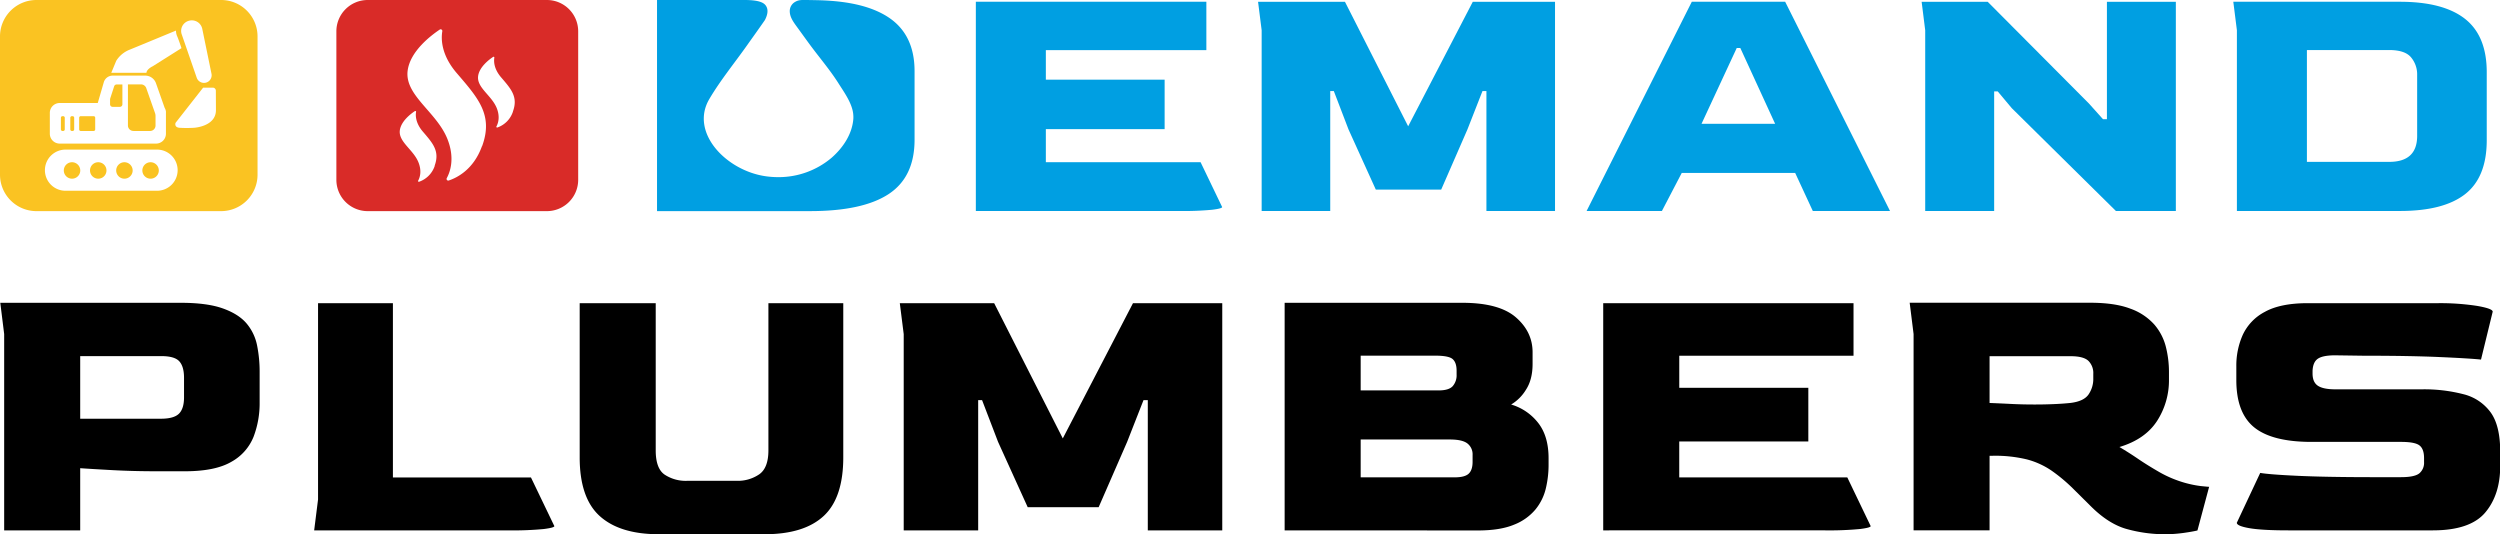 <?xml version="1.0" encoding="UTF-8"?> <svg xmlns="http://www.w3.org/2000/svg" viewBox="0 0 1133.41 242.2"><defs><style>.a{fill:#009fe2;}.b{fill:#fac322;}.c{fill:#d92b28;}</style></defs><title>Asset 2demand-plumbers-black</title><path class="a" d="M442.41,95.65V.8H546.92V22.74H474.15V36.13H528V58.55H474.15v15h70.16l9.77,20.32c0,.43-1.46.84-4.39,1.21a135.93,135.93,0,0,1-15.14.57Z"></path><polygon class="a" points="571.99 95.65 571.99 13.71 570.36 0.81 609.75 0.81 638.41 57.26 667.71 0.81 704.99 0.81 704.99 95.65 673.89 95.65 673.89 41.29 672.1 41.29 665.27 58.71 653.38 85.97 623.75 85.97 611.38 58.71 604.71 41.29 603.08 41.29 603.08 95.65 571.99 95.65"></polygon><path class="a" d="M719.31,95.65,767,.8h42.33l47.53,94.85h-35l-8-17.26H762.45l-9,17.26Zm52.1-39.52h33.37L789,21.77h-1.63Z"></path><polygon class="a" points="872.82 95.65 872.82 13.71 871.2 0.81 901.15 0.81 947.06 46.94 953.41 54.03 955.2 54.03 955.2 0.81 986.45 0.81 986.45 95.65 959.27 95.65 912.06 49.03 905.71 41.45 904.08 41.45 904.08 95.65 872.82 95.65"></polygon><path d="M1.89,240.45v-89L.13,137.28H82q11.85,0,19,2.54t10.79,6.83a22.07,22.07,0,0,1,4.77,10,60.18,60.18,0,0,1,1.15,12v13.83a42.54,42.54,0,0,1-2.74,15.5,22.48,22.48,0,0,1-10.08,11.39q-7.33,4.29-21.12,4.29H71.54q-11.13,0-20.77-.53t-14.41-.87v28.2Zm34.47-50.62H73q5.82,0,8.13-2.28c1.53-1.51,2.3-4,2.3-7.35v-8.94q0-5.07-2.13-7.44t-8.13-2.37H36.36Z"></path><path d="M142.43,240.45l1.76-14v-89h33.94v79h62.58l10.61,22.07q0,.71-4.77,1.32a149.05,149.05,0,0,1-16.44.61Z"></path><path d="M298.69,242.2q-17.67,0-26.78-8.23t-9.1-26.63V137.46h34.47v66.73q0,8.24,4.06,11a17.33,17.33,0,0,0,10.08,2.8h22.8a17.19,17.19,0,0,0,9.9-2.89q4.25-2.89,4.25-10.95V137.46h33.94v69.88q0,18.39-8.93,26.63T346.6,242.2Z"></path><polygon points="409.71 240.45 409.71 151.47 407.94 137.46 450.72 137.46 481.83 198.76 513.65 137.46 554.13 137.46 554.13 240.45 520.37 240.45 520.37 181.42 518.42 181.42 511 200.34 498.09 229.94 465.92 229.94 452.49 200.34 445.24 181.42 443.47 181.42 443.47 240.45 409.71 240.45"></polygon><path d="M582.41,240.45V137.28H663q16.62,0,24.22,6.57t7.6,15.85V165q0,7.18-3.09,11.82a19.54,19.54,0,0,1-6.63,6.57,24.25,24.25,0,0,1,12.37,8.49q4.6,6,4.6,15.86v3.15a46.06,46.06,0,0,1-1.24,10.51,23.67,23.67,0,0,1-4.68,9.54,24,24,0,0,1-9.72,6.92q-6.29,2.63-16.36,2.63ZM616.88,177h35.36q4.59,0,6.36-1.92a7.49,7.49,0,0,0,1.77-5.26v-1.75q0-3.68-1.77-5.25c-1.18-1.06-3.83-1.58-8-1.58H616.88Zm0,39.41h42.61q4.59,0,6.36-1.66t1.77-5.34v-3.16a6.24,6.24,0,0,0-2.3-5.16q-2.3-1.84-8-1.84H616.88Z"></path><path d="M726.84,240.45v-103H840.32v23.82h-79v14.54h58.51v24.34H761.31v16.29H837.5l10.6,22.07q0,.71-4.77,1.32a148.8,148.8,0,0,1-16.44.61Z"></path><path d="M980.5,242.2A64.7,64.7,0,0,1,964.77,240q-8.65-2.19-17.15-10.77l-7.42-7.36A75,75,0,0,0,930,213.3a36,36,0,0,0-11-5,61.08,61.08,0,0,0-15.56-1.67H902v33.81H867.55v-89l-1.77-14.19h81.84q11.31,0,18.3,2.72a26.32,26.32,0,0,1,10.78,7.18,24.68,24.68,0,0,1,5.22,10.07,46.51,46.51,0,0,1,1.41,11.39V172a33.88,33.88,0,0,1-5.39,18.83q-5.4,8.33-17.06,11.83,4.43,2.63,8.4,5.34t9.1,5.69a51.85,51.85,0,0,0,10.88,4.82,49.21,49.21,0,0,0,8.39,1.84c2.24.23,3.54.35,3.89.35l-5.3,19.79q-2.13.53-6.45,1.14a67.84,67.84,0,0,1-9.29.61m-58-58.85q4.43,0,8.58-.18c2.76-.11,5.27-.29,7.51-.52,4-.47,6.74-1.72,8.22-3.77a12.39,12.39,0,0,0,2.21-7.44v-1.93a7.82,7.82,0,0,0-2.21-5.95c-1.48-1.4-4.16-2.11-8-2.11H902v21.2c2.94.12,6.18.26,9.72.44s7.13.26,10.78.26"></path><path d="M1037.42,240.45q-12,0-17.68-1t-5.65-2.45l10.61-22.6q4,.71,16.79,1.31t33.06.62h14c4.12,0,6.89-.59,8.31-1.75a6.22,6.22,0,0,0,2.12-5.08V207.7c0-2.81-.71-4.73-2.12-5.79s-4.19-1.57-8.31-1.57H1048q-17.87,0-26-6.57t-8.13-21.46V166a34.09,34.09,0,0,1,2.92-14.19,22.44,22.44,0,0,1,10-10.42q7.07-3.94,19.44-3.94H1105a110,110,0,0,1,17.94,1.22c4.78.82,7.16,1.7,7.16,2.63l-5.3,21.72q-4.95-.53-18.65-1.14t-34.74-.61l-12.73-.18q-5.48,0-7.77,1.49t-2.48,5.52v1.23q0,4,2.48,5.6t8,1.58h38.89a71.12,71.12,0,0,1,19.27,2.27,21.65,21.65,0,0,1,12.2,8.32q4.24,6,4.24,17.78v6.31q0,13.14-6.81,21.19T1103,240.45Z"></path><path class="a" d="M1014.13,95.65V13.71L1012.5.8H1088q19.7,0,29.55,7.75t9.85,24.19V63.55q0,16.77-9.77,24.44T1088,95.65Zm31.74-22.26h37.28q12.52,0,12.7-11.45V34a12,12,0,0,0-2.77-8q-2.77-3.32-9.93-3.31h-37.28Z"></path><path class="a" d="M402.78,7.85c-7.78-5.13-18-7-27.73-7.58C372,.08,369,.06,365.92,0c-2,0-3.74-.18-5.45.87a4.74,4.74,0,0,0-2.42,4.2c0,2.68,1.67,4.94,3.28,7.15,1.88,2.57,3.72,5.15,5.61,7.72,4.35,5.93,9.23,11.58,13.15,17.76,2.25,3.55,5,7.4,6.2,11.42a13.42,13.42,0,0,1,.58,4.78c-.51,6.67-4.42,12.88-9.88,17.65a37.15,37.15,0,0,1-24.19,8.76,39.85,39.85,0,0,1-5.35-.36c-18.08-2.42-34.82-19.8-25.9-35,4.93-8.4,11.43-16.35,17.14-24.41,2.93-4.14,5.28-7.38,8.11-11.48,1.06-2.07,1.84-4.68.26-6.69C345-.31,338.3,0,334.21,0H297.87V95.71h69.37q23.89,0,35.64-7.73t11.75-24.65V32.25q0-16.59-11.85-24.4"></path><path class="b" d="M32.59,59.38h.32a.71.71,0,0,0,.72-.71V53.38a.71.71,0,0,0-.72-.71h-.32a.71.71,0,0,0-.72.71v5.29a.71.71,0,0,0,.72.71"></path><path class="b" d="M28.33,59.38h.31a.71.71,0,0,0,.72-.71V53.38a.71.71,0,0,0-.72-.71h-.31a.71.71,0,0,0-.72.71v5.29a.71.71,0,0,0,.72.71"></path><path class="b" d="M36.61,59.38h5.83a.71.71,0,0,0,.72-.71V53.38a.71.71,0,0,0-.72-.71H36.61a.71.71,0,0,0-.72.71v5.29a.71.71,0,0,0,.72.71"></path><path class="b" d="M60.55,59.38h7.38A2.48,2.48,0,0,0,70.51,57V52.59a4,4,0,0,0-.22-1.32l-4-11.38a2.57,2.57,0,0,0-2.46-1.64H58V57a2.48,2.48,0,0,0,2.58,2.36"></path><path class="b" d="M51.05,48.44h3.29a1.14,1.14,0,0,0,1.15-1.14v-9H52.87a1.15,1.15,0,0,0-1.1.79L50,44.53a2.31,2.31,0,0,0-.1.64V47.3a1.15,1.15,0,0,0,1.15,1.14"></path><path class="b" d="M32.62,73.55a3.73,3.73,0,1,0,3.77,3.73,3.75,3.75,0,0,0-3.77-3.73"></path><path class="b" d="M56.38,73.55a3.73,3.73,0,1,0,3.76,3.73,3.75,3.75,0,0,0-3.76-3.73"></path><path class="b" d="M100.17,0H16.6A16.52,16.52,0,0,0,0,16.44V79.27A16.53,16.53,0,0,0,16.6,95.72h83.57a16.53,16.53,0,0,0,16.59-16.45V16.44A16.52,16.52,0,0,0,100.17,0M85.7,9.4a4.83,4.83,0,0,1,6,3.67l4.19,20.4a3.46,3.46,0,0,1-2.52,4,3.49,3.49,0,0,1-4.18-2.22L82.38,15.56A4.76,4.76,0,0,1,85.7,9.4m-33,18.16a12.53,12.53,0,0,1,6-5c4.27-1.74,21.08-8.7,21.08-8.7a6.65,6.65,0,0,0,.5,2.49c.5,1,2,5.47,2,5.47l-13,8.2s-2.76,1.25-2.89,3H50.44ZM22.59,51.16a4.48,4.48,0,0,1,4.5-4.46H44.32l2.74-9.42a4.19,4.19,0,0,1,4-3H65.82a5.18,5.18,0,0,1,4.9,3.46L74.65,48.9a4.23,4.23,0,0,1,.58,1.64l0,.14h0a3.87,3.87,0,0,1,0,.48v9.48a4.48,4.48,0,0,1-4.5,4.46H27.09a4.48,4.48,0,0,1-4.5-4.46Zm48.3,35.32H30a9.33,9.33,0,1,1,0-18.65h40.9a9.33,9.33,0,1,1,0,18.65m27-36.55c0,7.46-9.91,8-9.91,8a54.29,54.29,0,0,1-6.65,0c-2.51-.25-1.75-2.24-1.75-2.24L92.09,39.74h4.33a1.38,1.38,0,0,1,1.44,1.39Z"></path><path class="b" d="M68.25,73.55A3.73,3.73,0,1,0,72,77.28a3.75,3.75,0,0,0-3.77-3.73"></path><path class="b" d="M44.5,73.55a3.73,3.73,0,1,0,3.77,3.73,3.74,3.74,0,0,0-3.77-3.73"></path><path class="c" d="M247.86,0h-81.1A14.2,14.2,0,0,0,152.5,14.13V81.59a14.2,14.2,0,0,0,14.26,14.13h81.1a14.2,14.2,0,0,0,14.27-14.13V14.13A14.2,14.2,0,0,0,247.86,0M197.12,75.13A11.43,11.43,0,0,1,190,82.4a.35.35,0,0,1-.42-.5c.71-1.3,1.79-4.26.08-8.42-2.34-5.7-9.07-9.18-8.39-14.4.55-4.15,5-7.5,6.81-8.7a.35.35,0,0,1,.55.35c-.26,1.51-.32,4.92,3,8.85,4.54,5.3,7.86,8.88,5.42,15.55m21.45-8.84C214.66,77,207,80.66,203.45,81.83a.75.75,0,0,1-.9-1.07c1.52-2.78,3.83-9.1.19-18-5-12.18-19.38-19.61-17.92-30.76,1.16-8.86,10.68-16,14.54-18.59a.76.76,0,0,1,1.17.75c-.56,3.23-.69,10.52,6.47,18.9,9.7,11.33,16.78,19,11.57,33.21m14-15.73a11.37,11.37,0,0,1-7.08,7.27.35.35,0,0,1-.42-.5c.71-1.29,1.79-4.25.09-8.41-2.35-5.71-9.08-9.19-8.4-14.41.55-4.14,5-7.5,6.82-8.7a.35.35,0,0,1,.54.35c-.26,1.51-.32,4.92,3,8.85,4.54,5.3,7.86,8.88,5.42,15.55"></path></svg> 